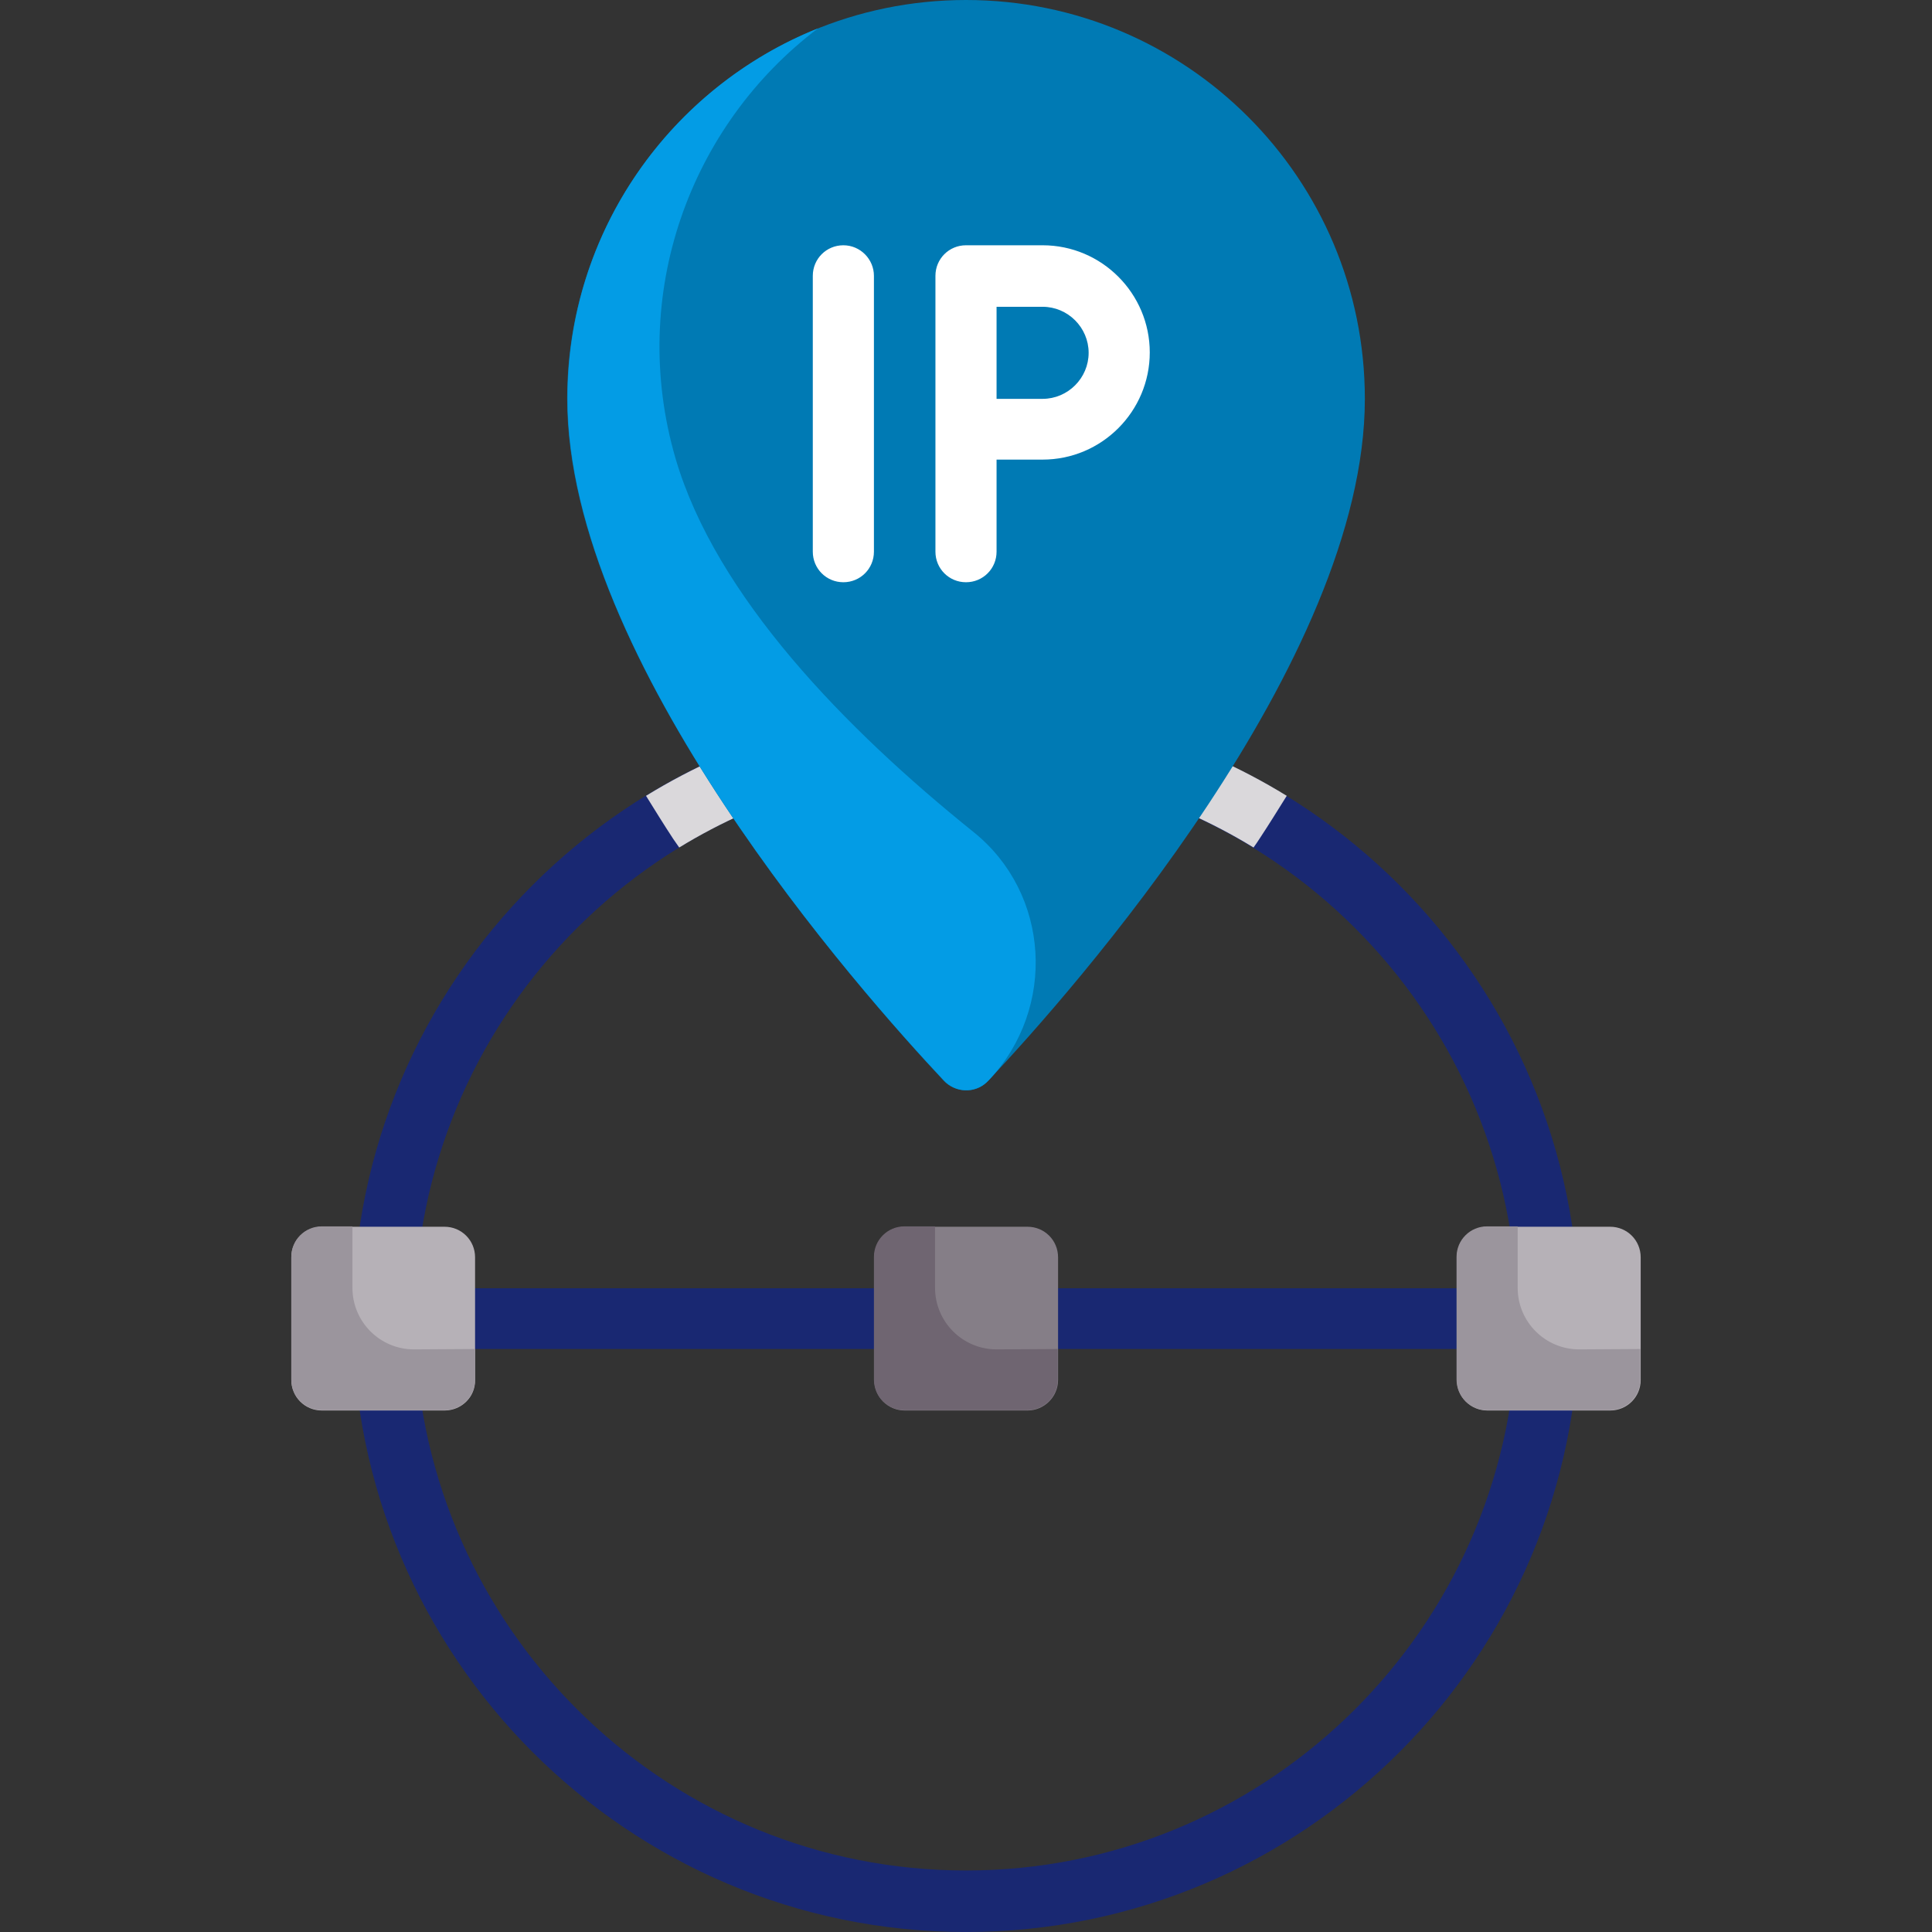 <?xml version="1.0" encoding="utf-8"?>
<!-- Generator: Adobe Illustrator 22.1.0, SVG Export Plug-In . SVG Version: 6.00 Build 0)  -->
<svg version="1.1" id="Livello_1" xmlns="http://www.w3.org/2000/svg" xmlns:xlink="http://www.w3.org/1999/xlink" x="0px" y="0px"
	 viewBox="0 0 512 512" style="enable-background:new 0 0 512 512;" xml:space="preserve">
<rect x="0" y="0" width="512" height="512" fill="#333333" stroke="none"/>
<style type="text/css">
	.st0{fill:#192872;}
	.st1{fill:#DAD8DB;}
	.st2{fill:#007AB4;}
	.st3{fill:#FFFFFF;}
	.st4{fill:#039CE5;}
	.st5{fill:#857E87;}
	.st6{fill:#6F6571;}
	.st7{fill:#B6B1B7;}
	.st8{fill:#9B959D;}
</style>
<g>
	<path class="st0" d="M256,186.9c-89.6,0-162.5,72.9-162.5,162.5C93.5,439.1,166.4,512,256,512c89.6,0,162.5-72.9,162.5-162.5
		C418.5,259.8,345.6,186.9,256,186.9L256,186.9z M256,203.2c77.9,0,141.6,61.3,145.9,138.2H110.1C114.4,264.5,178.1,203.2,256,203.2
		z M256,495.7c-77.9,0-141.6-61.3-145.9-138.2h291.7C397.6,434.5,333.9,495.7,256,495.7z"/>
	<path class="st1" d="M171.2,210.9c2.3,3.7,4.7,7.6,7.2,11.4c0.6,0.8,1,1.5,1.6,2.3c22.2-13.6,48.2-21.4,76.1-21.4
		s53.9,7.8,76.1,21.4c0.6-0.8,1.1-1.6,1.7-2.5c2.5-3.8,4.8-7.5,7.1-11.2c-24.7-15.2-53.7-23.9-84.8-23.9S195.9,195.7,171.2,210.9
		L171.2,210.9z"/>
	<path class="st2" d="M261.9,286.4c-3,3.3-8.1,3.4-11.4,0.4c-0.1-0.1-0.3-0.3-0.4-0.4c-22.2-23.7-99.8-111.2-99.8-180.8
		C150.4,47.3,197.7,0,256,0c58.4,0,105.7,47.3,105.7,105.7C361.7,175.3,284.1,262.8,261.9,286.4L261.9,286.4z"/>
	<path class="st3" d="M223.5,65c-4.5,0-8.1,3.6-8.1,8.1c0,0,0,0,0,0v73.1c0,4.5,3.6,8.1,8.1,8.1c0,0,0,0,0,0c4.5,0,8.1-3.6,8.1-8.1
		c0,0,0,0,0,0V73.1C231.6,68.7,228,65,223.5,65C223.5,65,223.5,65,223.5,65L223.5,65z M276.3,65H256c-4.5,0-8.1,3.6-8.1,8.1
		c0,0,0,0,0,0v73.1c0,4.5,3.6,8.1,8.1,8.1c0,0,0,0,0,0c4.5,0,8.1-3.6,8.1-8.1c0,0,0,0,0,0v-24.4h12.2c15.7,0,28.4-12.8,28.4-28.4
		S292,65,276.3,65L276.3,65z M276.3,105.7h-12.2V81.3h12.2c6.7,0,12.2,5.5,12.2,12.2C288.5,100.2,283,105.7,276.3,105.7L276.3,105.7
		z"/>
	<path class="st4" d="M179,121.4c-12.6-43.3,3.8-88.2,37.8-113.9c-38.9,15.6-66.4,53.6-66.4,98.1c0,69.7,77.6,157.2,99.8,180.8
		c3,3.2,8.1,3.4,11.3,0.4c0.1-0.1,0.3-0.3,0.4-0.4c0.1-0.1,0.2-0.2,0.3-0.3c17.8-19,16.1-49.3-4.2-65.6
		C224.3,193.4,189.7,158.1,179,121.4L179,121.4z"/>
	<path class="st5" d="M272.3,373.8h-32.5c-4.5,0-8.1-3.6-8.1-8.1c0,0,0,0,0,0v-32.5c0-4.5,3.6-8.1,8.1-8.1h32.5
		c4.5,0,8.1,3.6,8.1,8.1v32.5C280.4,370.2,276.7,373.8,272.3,373.8C272.3,373.8,272.3,373.8,272.3,373.8L272.3,373.8z"/>
	<path class="st6" d="M264.1,357.6c-9,0-16.3-7.3-16.3-16.3v-16.3h-8.1c-4.5,0-8.1,3.6-8.1,8.1v32.5c0,4.5,3.6,8.1,8.1,8.1
		c0,0,0,0,0,0h32.5c4.5,0,8.1-3.6,8.1-8.1v-8.1L264.1,357.6z"/>
	<path class="st7" d="M117.8,373.8H85.3c-4.5,0-8.1-3.6-8.1-8.1c0,0,0,0,0,0v-32.5c0-4.5,3.6-8.1,8.1-8.1h32.5
		c4.5,0,8.1,3.6,8.1,8.1v32.5C126,370.2,122.3,373.8,117.8,373.8C117.8,373.8,117.8,373.8,117.8,373.8z"/>
	<path class="st8" d="M109.7,357.6c-9,0-16.3-7.3-16.3-16.3v-16.3h-8.1c-4.5,0-8.1,3.6-8.1,8.1v32.5c0,4.5,3.6,8.1,8.1,8.1
		c0,0,0,0,0,0h32.5c4.5,0,8.1-3.6,8.1-8.1v-8.1L109.7,357.6z"/>
	<path class="st7" d="M426.7,373.8h-32.5c-4.5,0-8.1-3.6-8.1-8.1v-32.5c0-4.5,3.6-8.1,8.1-8.1h32.5c4.5,0,8.1,3.6,8.1,8.1v32.5
		C434.8,370.2,431.2,373.8,426.7,373.8C426.7,373.8,426.7,373.8,426.7,373.8z"/>
	<path class="st8" d="M418.5,357.6c-9,0-16.3-7.3-16.3-16.3v-16.3h-8.1c-4.5,0-8.1,3.6-8.1,8.1v32.5c0,4.5,3.6,8.1,8.1,8.1
		c0,0,0,0,0,0h32.5c4.5,0,8.1-3.6,8.1-8.1v-8.1L418.5,357.6z"/>
</g>
</svg>
